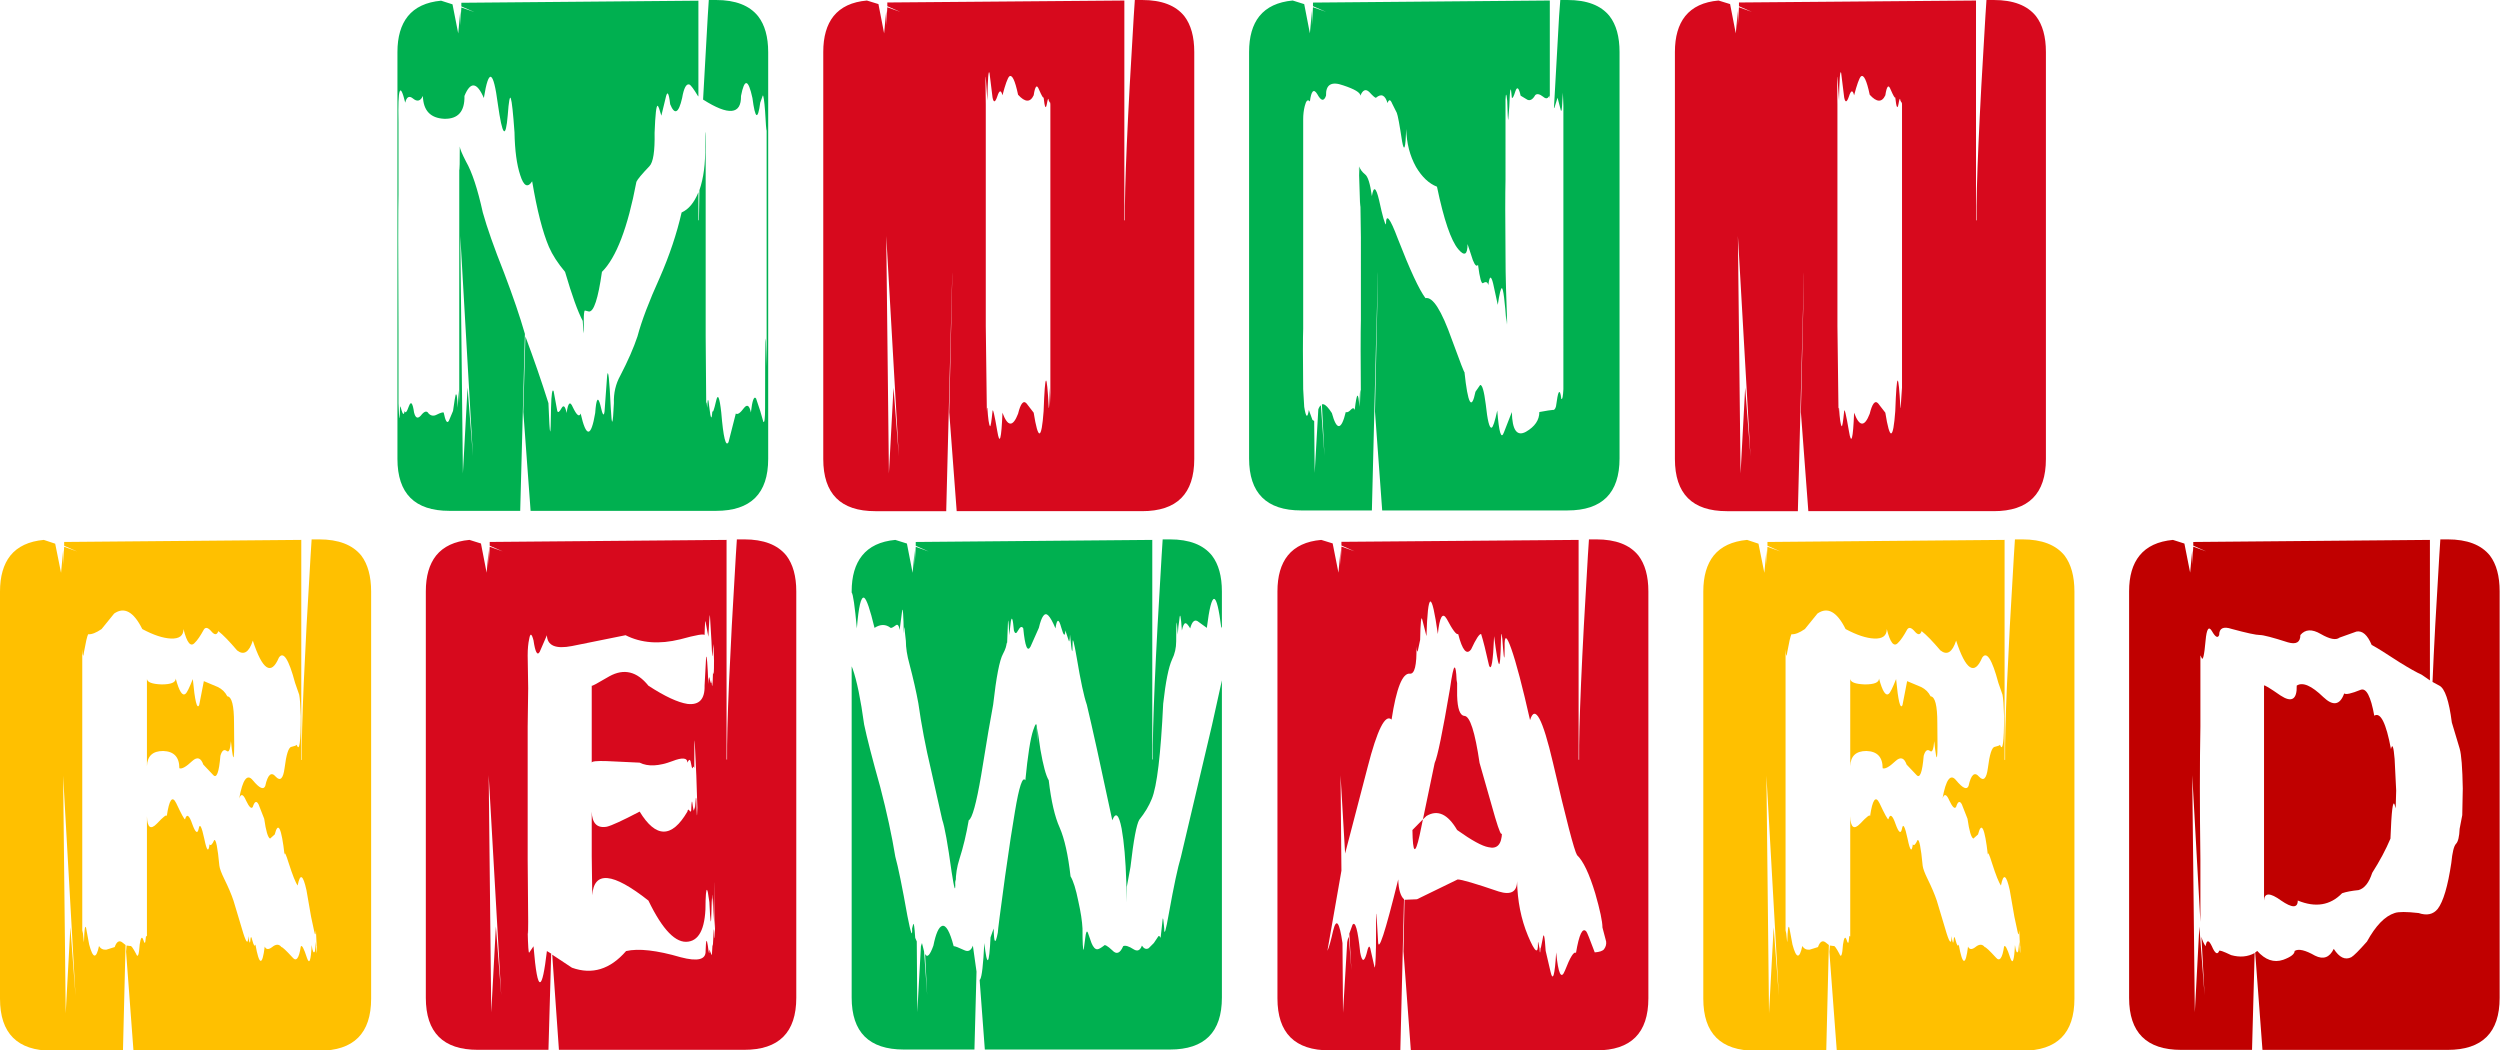 <?xml version="1.0" encoding="UTF-8" standalone="no"?>
<svg
   width="176.129"
   height="74"
   viewBox="0 0 176.129 74"
   version="1.1"
   id="svg2238"
   sodipodi:docname="LogoProDesign1.eldp"
   xmlns:inkscape="http://www.inkscape.org/namespaces/inkscape"
   xmlns:sodipodi="http://sodipodi.sourceforge.net/DTD/sodipodi-0.dtd"
   xmlns="http://www.w3.org/2000/svg"
   xmlns:svg="http://www.w3.org/2000/svg"
   xmlns:rdf="http://www.w3.org/1999/02/22-rdf-syntax-ns#"
   xmlns:cc="http://creativecommons.org/ns#"
   xmlns:dc="http://purl.org/dc/elements/1.1/">
  <defs
     id="defs2232" />
  <sodipodi:namedview
     id="base"
     pagecolor="#ffffff"
     bordercolor="#666666"
     borderopacity="1.0"
     inkscape:pageopacity="0"
     inkscape:pageshadow="2"
     inkscape:zoom="1.0"
     inkscape:cx="584"
     inkscape:cy="384"
     inkscape:document-units="px"
     inkscape:current-layer="layer1"
     inkscape:showpageshadow="2"
     inkscape:pagecheckerboard="true"
     inkscape:deskcolor="#d1d1d1"
     showgrid="false"
     fit-margin-top="0"
     fit-margin-left="0"
     fit-margin-right="0"
     fit-margin-bottom="0" />
  <g
     inkscape:label="Layer 1"
     inkscape:groupmode="layer"
     id="layer1"
     transform="translate(-248.936,-174)">
    <g
       id="g12453">
      <path
         d="M 107.05,15.05 V 132.5 q 0,15 -15.05,15 H 38.45 L 36.35,118.95 36.95,97.15 Q 40.55,106.75 43.6,116.4 q 0.6,15.65 0.75,1.35 0.15,-6 0.75,-4.8 l 1.05,5.7 q 0.3,0.9 1.2,-0.75 0.9,-1.65 1.5,1.35 0.6,-4.5 1.8,-1.65 1.65,3.45 2.25,1.8 2.4,10.55 4.2,-0.15 0.45,-6.3 1.5,-2.25 0.9,4.2 1.2,1.8 l 0.75,-10.35 Q 61,105.1 61.6,117.9 q 0.45,8.4 0.9,-1.5 -0.15,-4.35 1.85,-7.95 3.3,-6.35 4.95,-11.3 1.8,-6.75 6.45,-17 4.2,-9.6 6.3,-18.8 Q 85.1,60 86.9,55.5 v 8.1 h 0.15 l 0.15,-8.7 Q 89,49.65 88.85,42.25 88.85,38.5 89,38.05 V 97.15 L 89.15,116.25 q 0.15,-0.3 0.3,1.5 0.15,-4.5 0.6,-0.15 0.6,5.25 0.9,1.05 0.15,1.05 1.05,-2.85 0.75,-3.45 1.5,3.3 0.9,10.85 2.1,8.55 l 2.1,-8.25 q 0.75,0.6 2.4,-1.65 1.35,-1.65 1.95,1.35 0.6,-5.25 1.5,-4.05 l 1.2,3.6 0.9,3.15 q 0.5,0.6 0.5,-4.05 0,-32.65 0.45,-11.9 v -68.1 q -0.15,-0.15 -0.45,-5.7 -0.35,-4.5 -0.65,-4.5 L 104.75,29.65 Q 103.7,37.45 102.5,28.3 100.7,20 99.2,27.7 99.35,35.8 88.25,28.75 L 89.6,4.7 89.9,0 H 92 q 8.4,0 12.15,4.7 2.9,3.75 2.9,10.35 m -20.3,12.65 q -1.8,-3 -2.45,-3.3 -1.35,-0.45 -2.1,3.9 -1.5,6.6 -3.45,1.8 -0.6,-5.25 -1.35,-1.65 l -1.2,4.95 q -0.75,-2.7 -1.05,-2.85 Q 74.55,30.25 74.25,38.35 q 0.15,8 -1.5,9.65 -3.3,3.45 -3.75,4.5 -3.75,19.85 -9.95,26 -1.65,11.6 -3.75,11.45 l -1.2,-0.3 q -0.3,0.3 -0.3,3 0.15,7.2 -0.3,0 Q 51.4,88.75 48.4,78.5 45.25,74.75 43.75,71.3 41,64.85 38.9,52.35 q -1.95,3 -3.45,-1.8 -1.5,-4.5 -1.65,-12.35 Q 33.2,29.8 32.75,28.45 32.3,27.1 31.85,33.25 30.95,43.95 29,30.1 27.05,15.2 24.95,28.3 21.95,21.35 19.35,27.7 q 0.15,6.75 -5.85,6.6 Q 7.5,34 7.35,27.7 6.3,29.95 4.5,28.45 2.85,27.1 2.25,29.65 0,20.45 0.3,35.2 V 56.25 q -0.15,5.55 0,39.1 V 116.4 q 0.3,7.95 0.45,1.35 0,-1.05 0.45,0.75 0.6,1.95 0.9,0.15 0.3,1.2 1.2,-1.35 0.9,-2.4 1.5,1.8 0.6,2.4 1.95,0.9 1.5,-1.95 2.25,-0.6 1.05,1.05 2.4,0.3 1.5,-0.75 1.95,-0.6 0.75,3.75 1.5,2.4 l 1.2,-2.85 Q 16.65,114.45 16.8,114 17.25,113.1 17.4,117.75 L 17.7,112.8 17.85,116.4 V 97.15 61.5 47.4 Q 18,52.5 18,42.3 18.05,43.25 19.8,46.65 22.4,51.15 24.65,61.35 q 1.8,6.5 6.15,17.45 3.9,10.25 6,17.6 L 35.45,147.5 H 15 q -15,0 -15,-15 V 15.05 Q 0,8.45 3,4.7 6.15,0.8 12.6,0.2 L 15.9,1.25 17.55,9.65 18.15,3.2 V 7.4 L 18.3,4.7 18.45,2.15 22.25,3.5 18.45,1.85 V 0.8 L 86.9,0.2 V 27.85 L 86.75,27.7 M 20.25,111.9 21.8,131.75 18.15,68.15 18.9,136.7 20.25,111.9"
         transform="matrix(0.244,0,0,0.244,276.936,174)"
         style="fill:#00b050;fill-opacity:1"
         id="path2253" />
      <path
         d="m 87.8,0 h 2.05 q 8.25,0 11.9,4.55 2.8,3.65 2.8,10.1 v 114.7 q 0,14.7 -14.7,14.7 h -52.25 L 35.5,116.15 q 2.1,-90.75 -0.85,27.9 H 14.65 Q 0,144.05 0,129.35 V 14.65 Q 0,8.2 2.9,4.55 6,0.7 12.3,0.15 L 15.55,1.15 17.15,9.4 17.75,3.05 V 7.2 L 17.9,4.55 18.05,2.05 21.7,3.35 18.05,1.75 V 0.7 L 84.85,0.15 V 62.1 H 85 Q 84.85,47.7 87.5,4.55 L 87.8,0 M 54.9,26.7 q -1.3,-6.15 -2.5,-5.15 -0.7,0.75 -1.9,5.3 -0.6,-2.35 -1.45,0.3 -0.9,2.65 -1.35,0.3 L 46.85,20.55 Q 46.4,19.1 46.25,28.35 l -0.45,-6.5 q -0.15,-1.6 0,7.65 v 21.9 40.5 L 46.1,115.95 q 0,-1.15 0.15,-1 0.3,4.7 0.75,5.15 0.25,0.3 0.7,-4.25 0.15,-1.35 1.35,5.7 1,6.05 1.45,-5.25 2.2,6 4.4,0.3 1.05,-4.3 2.35,-2.95 l 2.05,2.65 q 1.9,11.9 2.8,-0.45 0.6,-16.75 1.45,-0.9 0.15,0.45 0.3,-5.7 L 64,113.65 V 51.4 29.5 q 0,-0.75 -0.15,-0.6 L 63.55,28.35 Q 63.4,27 63,29.35 62.55,31.7 62.1,27.45 61.95,27.9 60.8,25.25 q -0.9,-2.35 -1.5,1.6 -1.45,3.1 -4.4,-0.15 M 21.3,128.6 17.75,66.5 l 0.75,66.95 1.3,-24.2 1.5,19.35"
         transform="matrix(0.25,0,0,0.25,306.936,174)"
         style="fill:#d7091d;fill-opacity:1"
         id="path2285" />
      <path
         d="m 107.85,15.15 v 118.3 q 0,15.15 -15.15,15.15 H 38.75 L 36.65,119.8 Q 38.75,26.2 35.75,148.6 H 15.15 Q 0,148.6 0,133.45 V 15.15 Q 0,8.45 3,4.7 6.2,0.75 12.7,0.15 L 16.05,1.2 17.7,9.7 18.3,3.15 v 4.25 L 18.45,4.7 18.6,2.1 22.4,3.45 18.6,1.8 V 0.75 L 87.55,0.15 V 28.7 L 87.4,27.85 q -0.6,1.35 -1.8,0.3 -1.55,-1.2 -2.3,-0.45 -1.05,1.85 -2.25,1.35 l -2,-1.2 q -0.75,-3.45 -1.5,-1.35 -0.75,2.4 -1.05,1.95 -0.45,-5.9 -0.75,2.6 l -0.3,3.8 Q 75.3,35.15 75.15,29.4 q -0.35,-3.5 -0.5,-0.35 V 52.25 q -0.15,6.5 0,21.5 0,5.45 0.15,10.3 L 75.15,94.5 74.95,91.8 V 94.5 Q 74.2,84.05 73.6,83.9 73.15,83.75 72.4,88.75 L 71.05,82.55 Q 70.15,78.9 69.65,83 q -0.3,-1.35 -1.5,-0.6 -0.75,0.6 -1.5,-5.3 Q 66.05,78 65.15,75.75 l -1.55,-4.7 q 0,4.7 -2.7,1.5 Q 57.7,68.75 54.7,54.35 51.2,53 48.6,48.6 45.9,43.75 45.75,37.55 q -0.3,8.5 -1.2,3.65 Q 43.45,33.9 43,32.85 L 41.65,30.15 Q 40.9,28.3 40.3,30 39.25,26.5 36.95,28.45 36.65,28.6 35,26.8 q -1.55,-1.5 -2.6,1.05 0,-1.35 -5,-3 -5.15,-1.85 -5,3 -0.9,2.6 -2.55,-0.45 -1.55,-2.55 -2.15,2.15 -0.9,-1.1 -1.5,1.35 Q 15.75,32.7 15.75,34.7 v 21.35 39.65 q -0.15,3.95 0,17.6 l 0.3,5.15 q 0.75,4.7 1.35,0.9 l 1.05,2.9 0.5,0.3 L 19.1,137.7 20.15,119.2 q 0.3,-0.9 0.75,-1.2 l 1.05,14.7 -0.75,-14.85 Q 21.35,117.55 21.65,117.7 q 0.9,0.15 2.45,2.55 2.1,7.75 4.05,-0.3 0.6,0.3 1.55,-0.75 0.75,-0.75 1.05,0.15 0.9,-7.85 1.35,-0.9 0.15,-5.15 0.3,-4.85 l 0.15,3.65 q -0.15,-18.95 0,-24.1 V 69.05 L 32.4,58.6 q 0,5.9 -0.45,-10.15 l 0.15,2.6 V 48.45 Q 32.4,49.65 33.75,50.75 q 1.25,0.9 2,6.35 0.75,-4.55 2.1,1.2 1.55,7.15 2,7 0,-5 3.45,4.2 5.3,13.65 8.05,17.3 3.15,-0.75 7.7,12.1 3.65,10 3.65,9.4 1.5,14.1 3.2,5.75 L 67.25,112.1 q 0.9,-0.3 1.65,5.6 0.75,7.1 1.7,6.8 0.6,-0.15 1.65,-5 0.75,9.7 1.95,6.35 L 76.5,119.95 q 0.15,7.9 4.1,5.75 Q 84.5,123.45 84.5,119.95 l 2.6,-0.45 1.2,-0.15 q 0.75,0.15 1.05,-1.05 0.45,-3.35 0.75,-3.95 0.5,-0.9 0.8,1.8 0.45,0.3 0.6,-2.85 V 91.95 52.1 30.75 L 91.35,26.95 91.2,29.4 Q 91.05,33 90.75,32.1 L 89.8,28.45 88.9,31.35 88.75,31.5 90.25,4.7 90.6,0 h 2.1 Q 101.2,0 104.95,4.7 q 2.9,3.75 2.9,10.45"
         transform="matrix(0.242,0,0,0.242,336.936,174)"
         style="fill:#00b050;fill-opacity:1"
         id="path2351" />
      <path
         d="m 87.8,0 h 2.05 q 8.25,0 11.9,4.55 2.8,3.65 2.8,10.1 v 114.7 q 0,14.7 -14.7,14.7 h -52.25 L 35.5,116.15 q 2.1,-90.75 -0.85,27.9 H 14.65 Q 0,144.05 0,129.35 V 14.65 Q 0,8.2 2.9,4.55 6,0.7 12.3,0.15 L 15.55,1.15 17.15,9.4 17.75,3.05 V 7.2 L 17.9,4.55 18.05,2.05 21.7,3.35 18.05,1.75 V 0.7 L 84.85,0.15 V 62.1 H 85 Q 84.85,47.7 87.5,4.55 L 87.8,0 M 54.9,26.7 q -1.3,-6.15 -2.5,-5.15 -0.7,0.75 -1.9,5.3 -0.6,-2.35 -1.45,0.3 -0.9,2.65 -1.35,0.3 L 46.85,20.55 Q 46.4,19.1 46.25,28.35 l -0.45,-6.5 q -0.15,-1.6 0,7.65 v 21.9 40.5 L 46.1,115.95 q 0,-1.15 0.15,-1 0.3,4.7 0.75,5.15 0.25,0.3 0.7,-4.25 0.15,-1.35 1.35,5.7 1,6.05 1.45,-5.25 2.2,6 4.4,0.3 1.05,-4.3 2.35,-2.95 l 2.05,2.65 q 1.9,11.9 2.8,-0.45 0.6,-16.75 1.45,-0.9 0.15,0.45 0.3,-5.7 L 64,113.65 V 51.4 29.5 q 0,-0.75 -0.15,-0.6 L 63.55,28.35 Q 63.4,27 63,29.35 62.55,31.7 62.1,27.45 61.95,27.9 60.8,25.25 q -0.9,-2.35 -1.5,1.6 -1.45,3.1 -4.4,-0.15 M 21.3,128.6 17.75,66.5 l 0.75,66.95 1.3,-24.2 1.5,19.35"
         transform="matrix(0.25,0,0,0.25,366.936,174)"
         style="fill:#d7091d;fill-opacity:1"
         id="path2631" />
      <path
         d="m 85.55,41.6 q -2.75,-10.3 -4.7,-7.3 Q 77.5,42.2 73.3,29.35 71.65,34.45 68.75,32.2 65.3,28.15 63.3,26.6 q -0.6,1.7 -1.95,0.15 -1.5,-1.8 -2.25,-0.6 -1.5,2.75 -2.6,3.8 Q 54.7,32.05 53.2,26 q 0,2.9 -3.65,2.75 Q 46.1,28.6 41.25,26 37.5,18.45 33.1,21.5 L 29.45,26 Q 27.05,27.65 25.55,27.5 25.1,28.45 24.35,32.65 24.05,35.1 23.85,31.9 v 81.45 l 0.2,0.9 q 0.3,3.2 0.3,2.3 0.15,-5.3 0.6,-3.95 L 25.85,117.45 q 1.65,6.2 2.85,0.45 0.75,1.2 2.15,1.05 l 2.4,-0.75 q 0.9,-2.55 2.4,-1.2 l 0.75,0.6 -0.75,30.65 H 15.1 Q 0,148.25 0,133.15 V 15.15 Q 0,8.5 3,4.7 6.2,0.75 12.7,0.15 L 16,1.25 17.7,9.7 18.3,3.2 V 7.4 L 18.45,4.7 18.6,2.15 22.35,3.5 18.6,1.85 V 0.75 L 87.35,0.15 V 63.95 H 87.5 Q 87.35,49.15 90.05,4.7 L 90.35,0 H 92.5 q 8.45,0 12.25,4.7 Q 107.6,8.5 107.6,15.15 V 133.15 Q 107.6,148.25 92.5,148.25 H 38.7 l -2.15,-28.7 0.15,-1.8 1.1,0.15 q 0.3,-0.3 1.65,2.25 0.75,1.95 1.05,-2.7 0.45,-3.05 1.05,-1.35 0.45,1.5 0.6,0.45 0.15,-1.85 0.3,-1.55 l 0.15,0.15 V 80.25 Q 42.75,85.25 45.5,82.4 48.35,79.35 48.35,80.25 q 1.05,-7.25 2.75,-3.75 2.25,4.8 2.55,4.65 0.75,-2.55 2.1,1.4 1.35,3.75 1.85,1.35 0.45,-2.6 1.65,3 1.05,5.15 1.5,1.5 0.45,0.8 1.35,-1.2 0.75,-0.6 1.5,7.4 Q 63.75,95.85 65,98.4 66.8,102.05 67.7,104.75 l 2.85,9.5 q 1.4,4.4 1.4,0.75 0.45,2.75 0.6,1.55 0.15,-2.3 0.6,-0.3 0.6,2.25 0.9,1.2 1.65,9.2 2.7,0.6 0.6,1.35 2.15,0.15 1.65,-1.35 2.7,0 0.45,0 3.2,3 1.65,2 2.4,-3.15 0.45,-0.9 1.8,3.3 1.05,3.05 1.35,-3.75 0.45,3 0.95,1.8 l 0.3,-2.7 q 0.4,6.65 0.3,-0.05 -0.05,3.95 -0.3,-3.3 -0.15,2.15 -0.5,0.3 l -0.9,-4.2 -1.35,-7.75 q -1.5,-6.8 -2.55,-1.35 Q 85.4,99.15 83.7,93.85 82.5,89.95 82.5,91.45 81.15,79.65 79.65,85.55 L 78.3,86.75 Q 77.35,86.3 76.6,81 l -1.65,-4.2 q -0.9,-1.65 -1.65,0.75 -0.6,1.05 -1.95,-1.8 -1.25,-2.9 -2,-0.6 1.5,-8.35 3.95,-5.3 Q 76.15,73.3 76.9,71.5 78,66.5 79.95,68.8 81.9,70.9 82.5,66.35 83.25,60.3 84.5,60.15 85.85,59.85 86,59.55 87.2,62.75 87.2,51.25 87.05,46.55 86.75,45.05 l -1.2,-3.45 m -38.7,0.45 q 4.1,0 4.1,-1.7 1.5,5.6 2.85,4.4 0.6,-0.45 2.1,-4.25 0.9,9.55 1.85,7.55 l 1.35,-6.95 4.05,1.7 Q 65,43.7 65.9,45.5 67.85,45.65 67.85,53.2 68.15,70 66.95,58.5 66.65,62.15 65.75,61.35 64.55,60.45 63.9,62.75 63.3,70 61.8,68.3 l -2.85,-3 Q 57.9,62.3 55.75,64.25 53.05,66.8 52,66.35 q 0,-4.85 -4.7,-5 -4.55,0 -4.7,4.4 V 53.35 40.4 q 0.05,1.5 4.25,1.65 M 21.9,132.4 18.3,68.5 l 0.75,68.9 L 20.4,112.45 l 1.5,19.95"
         transform="matrix(0.243,0,0,0.243,248.936,212)"
         style="fill:#ffc000;fill-opacity:1"
         id="path2633" />
      <path
         d="m 107.85,15.15 v 118.3 q 0,15.15 -15.15,15.15 H 38.75 L 36.8,120.9 l 5.75,3.8 q 8.8,3.15 15.75,-4.85 5.45,-1.25 15.9,1.8 7.4,1.95 7.25,-1.8 0.15,-5 0.65,-1.55 0.45,3.65 0.45,1.1 l 0.6,1.5 q 0.15,0.75 0.3,-2.75 0.15,0.75 0.3,-3.3 0.15,-3.05 0.3,1.05 0.15,1.05 0.15,-3.35 -0.3,-23.45 -0.15,-3.5 v 4.25 L 83.75,108.45 q -0.3,-9.05 -0.3,-1.65 -0.15,-5.3 -0.3,1.5 -0.15,7 -0.6,-2.7 l -0.45,-2.9 q -0.5,-2.1 -0.65,2.45 0.15,11.2 -5,11.95 Q 71,118 64.8,105.15 49.2,92.85 48.45,103.6 L 48.3,92.25 v -13 q 0.15,5.15 4.4,4.4 2.1,-0.5 9.55,-4.4 7.1,11.65 13.9,0 0.15,-0.95 0.6,-0.3 0.35,0.6 0.5,0 0.15,-4.4 0.45,-1.4 0.45,2.75 0.45,0.15 0.15,1.85 0.3,-0.6 0.15,-2.7 0.3,-1.5 0.15,7.9 0.3,2.55 L 78.75,68.8 78.3,59.1 Q 78.15,56.5 78.15,66.65 78,65.75 77.7,66.5 77.55,67.1 77.25,65.45 76.95,63.2 76.15,65 q 0,-2.15 -4.35,-0.45 Q 65.85,66.8 62.25,65 L 52.7,64.55 Q 48.3,64.4 48.3,65 V 42.6 q 0,0.3 5.15,-2.75 6.35,-3.5 11.35,2.75 7.15,4.65 11.35,5.3 5.15,0.6 5,-5.3 L 81.6,34.25 q 0.3,-1.05 0.65,7.85 0.15,-3.15 0.45,-1.2 0.45,1.85 0.45,0 0.3,4.4 0.45,-2.25 0.3,2.1 0.3,-3.35 L 83.75,30.45 83.6,31.8 q -0.15,5.3 -0.45,-2.25 L 82.7,22 Q 82.55,22.3 82.25,28.35 l -0.65,-3.5 q -0.3,-3.05 -0.45,3.05 0,-0.75 -7.1,1.2 -9.1,2.25 -15.9,-1.2 L 42.55,31.05 Q 35.4,32.45 35.25,27.9 l -2.1,4.85 Q 32.1,34.55 31.35,29.4 30.55,26.35 30.1,28.95 29.65,30.9 29.65,33.8 L 29.8,43.35 29.65,54.55 V 93.15 Q 29.95,119.2 29.65,113.9 q 0.15,6.85 0.45,6.4 l 1.25,-1.85 q 0.9,10.9 1.95,10.45 Q 34.2,128.75 35.25,119.85 l 1.25,0.75 -0.8,28 H 15.1 Q 0,148.6 0,133.45 V 15.15 Q 0,8.5 3,4.7 6.2,0.75 12.7,0.15 L 16.05,1.2 17.7,9.7 18.3,3.2 v 4.25 l 0.15,-2.75 L 18.6,2.15 22.4,3.5 18.6,1.85 V 0.75 L 87.55,0.15 V 64.1 h 0.15 Q 87.55,49.25 90.25,4.7 L 90.55,0 h 2.15 Q 101.15,0 104.95,4.7 107.85,8.5 107.85,15.15 m -87.45,97.55 1.55,20 -3.65,-64.05 0.75,69.05 1.35,-25"
         transform="matrix(0.242,0,0,0.242,278.936,212)"
         style="fill:#d7091d;fill-opacity:1"
         id="path2759" />
      <path
         d="m 106.9,15.05 v 10.2 q -0.15,0.15 -0.15,0.45 Q 104.65,8.75 102.55,25.55 L 99.85,23.6 Q 98.5,22.85 97.75,25.7 q -0.9,-1.5 -1.35,-1.5 -0.6,0 -1.05,2.1 -0.45,-6.6 -0.75,-3 Q 94.3,25.1 94.15,27.5 q -0.45,-7.8 -0.45,1.95 0,2.85 -1.2,5.25 -1.5,3.3 -2.55,12.75 -1.05,22.1 -3.3,27.5 -1.2,3 -3.6,6 Q 81.85,82.9 80.5,94.6 L 79.45,100.3 v 4.5 L 79.3,98.95 Q 79,89.35 77.95,83.5 76.75,77.35 75.25,81.1 70.15,57.1 67.9,47.75 66.65,44.15 65,34.25 q -1.2,-6.9 -1.2,-4.5 0,6 -0.75,-2.25 -0.15,2.85 -0.45,1.5 L 61.7,26.3 Q 61.55,29.15 60.5,25.4 59.45,21.5 58.85,25.7 57.65,22.85 56.75,21.95 q -1.5,-1.5 -2.7,3.6 l -2.4,5.4 q -1.35,2.55 -2.1,-5.25 -0.6,-1.05 -1.5,0.6 -0.75,1.5 -1.2,0 Q 46.4,21.2 45.95,23.75 L 45.5,27.65 q -0.3,-7.35 -0.45,-1.8 -0.15,5.7 -0.3,3.9 0,1.35 -1.05,3.3 Q 42.2,35.75 40.85,47.75 39.8,53.15 37.4,68.05 35.3,80.35 33.8,81.1 32.75,87.25 31.1,92.35 30.05,95.65 30.05,98.95 29.9,97.6 29.9,98.8 v 0.15 q 0.15,4.8 -1.05,-3 -1.65,-12 -2.7,-15 L 22.85,66.25 q -2.25,-9.45 -3.6,-18.95 -0.9,-4.95 -2.55,-11.25 -1.05,-3.75 -1.05,-6.75 L 15.35,26.6 Q 15.2,23.9 15.05,27.2 14.9,19.25 14.6,20.45 L 13.85,26.15 q -0.3,-1.95 -1.1,-1.35 -1.2,0.9 -1.5,0.75 -2.1,-1.65 -4.65,0 -1.95,-8.1 -3,-8.7 Q 2.25,16.25 1.5,25.7 0.6,15.95 0,15.35 v -0.3 Q 0,8.45 3,4.7 6.15,0.75 12.6,0.15 L 15.95,1.2 17.6,9.65 18.2,3.2 V 7.4 L 18.35,4.7 18.5,2.15 22.25,3.5 18.5,1.85 V 0.75 L 86.8,0.15 V 63.55 h 0.15 Q 86.8,48.8 89.5,4.7 L 89.8,0 h 2.1 Q 100.3,0 104.05,4.7 q 2.85,3.75 2.85,10.35 m -2.85,38.55 2.85,-12.9 V 132.3 q 0,15 -15,15 H 38.45 l -1.5,-20.1 0.15,-0.15 q 0.75,-1.2 1.2,-10.5 Q 39.5,127.2 40.1,114.9 L 41,112.35 q 0.15,6.6 1.2,1.2 0,-0.9 2.1,-16.25 1.8,-12.75 2.85,-18.75 1.8,-10.8 3,-9 1.05,-10.8 2.25,-14.4 1.05,-3.2 1.05,-0.65 0.15,8.75 0.15,0 L 54.5,60.7 q 1.2,6.9 2.4,8.85 1.05,9 3.15,13.65 Q 62.15,88 63.2,97.3 64.4,99.25 65.45,104.5 q 1.05,4.7 1.2,7.85 0,6.3 0.35,6.15 l 0.45,-3.45 q 0.3,-2.55 0.75,-1.5 l 1.05,3 q 0.75,1.8 1.65,1.8 0.6,0 1.95,-1.05 0.3,-0.6 2.4,1.35 1.8,1.95 3.15,-1.2 0.9,-0.45 3,0.9 1.65,1.05 2.4,-1.05 0.9,1.35 1.95,0.75 l 1.5,-1.5 1.2,-1.8 q 0.3,-0.6 0.75,0.3 l 0.6,-5.4 q 0.15,-1.05 0.45,2.7 0,3.3 1.35,-4.4 2.1,-11.7 3.45,-16.2 L 104.05,53.6 M 0.3,37.4 Q 2.1,42.5 3.6,53.45 4.8,59.2 8.25,71.5 q 2.85,10.95 4.35,20.1 1.25,4.5 3.5,17.15 1.5,7.65 1.35,3.6 L 17.75,111.15 q 0.3,-0.9 0.6,3.9 l 0.45,1.05 0.15,20.4 L 20,117.45 l 0.3,-0.9 0.6,2.4 0.9,12.6 -0.6,-11.85 Q 22.1,121.5 23.6,117.3 q 1.05,-5.25 2.55,-5.7 1.65,-0.45 3.3,5.85 0.6,0 3.15,1.2 Q 34.25,119.4 35,117.3 l 1.05,7.5 -0.6,22.5 H 15.05 Q 0,147.3 0,132.3 V 36.65 l 0.3,0.75"
         transform="matrix(0.244,0,0,0.244,308.937,212)"
         style="fill:#00b050;fill-opacity:1"
         id="path3103" />
      <path
         d="M 90.95,0 Q 99.25,0 102.95,4.6 105.8,8.3 105.8,14.85 V 130.9 Q 105.8,145.75 90.95,145.75 H 38.05 L 35.95,117.5 36.25,102.8 39.8,102.65 51.4,97 q 1.65,0 11.75,3.45 5.2,1.6 5.2,-3 Q 68.5,105.95 71.45,113.05 q 3,7.15 2.85,2.1 0,-1.05 0.45,1.5 0.15,2.5 0.3,-0.15 0,0.7 0.6,-2.55 0.45,-3.1 0.85,3.4 l 1.35,5.8 q 1.05,4.75 1.65,-5.35 0.9,9.25 2.5,5.2 2.25,-5.8 3.15,-5.05 1.35,-8 2.95,-6.1 0.3,0.3 2.4,5.95 2.05,-0.15 2.65,-0.9 0.75,-1 0.6,-2.2 l -1.05,-4 q 0,-2.55 -2.05,-9.7 Q 88.1,92.55 85.45,90.05 84.25,88.1 78.6,63.75 74.15,44.7 72.05,51.55 68.8,37.15 66.7,31.2 64.65,25.4 64.8,30.75 q 0,5.8 -0.45,0.3 Q 63.9,24.35 63.75,28.65 63.6,36.4 63.15,35.5 62.7,34.75 61.8,27.6 61.35,38.6 60.35,35.95 59,29.85 58.1,27 57.35,26.85 55.25,31.35 53.35,34 51.55,27 q -0.75,0.45 -3.25,-4.3 Q 46.5,19.6 45.75,27 43.1,8.15 42.5,27.6 l -1.2,-4.75 q -0.45,-1.75 -0.6,5.8 L 40.1,31.5 Q 39.8,32.8 39.65,30.6 39.8,38.6 37.75,38.3 34.6,38 32.55,51.4 29.85,48.85 25.7,65.05 L 19.3,89.6 18,67.3 18.25,94.5 l -4,22.85 q 0.6,-1.15 1.65,-5.8 1.35,-5.45 2.65,3.6 l 0.15,19.9 L 19.9,114.85 q 0.15,-0.9 0.45,-1.5 l 0.75,9.5 -0.6,-10.4 0.9,-2.5 q 1.2,-1.8 2.2,7.85 0.75,4.05 1.8,0.45 0.75,-3.55 1.2,-1.05 l 1.05,4.65 q 0.3,1.45 0.45,-5.65 0,-10.85 0.15,-9.25 l 0.45,7.6 q 0.1,5.35 5.75,-17.55 0.15,4.3 1.65,5.65 l -1.05,43.1 H 14.85 Q 0,145.75 0,130.9 V 14.85 Q 0,8.3 2.95,4.6 6.1,0.7 12.5,0.15 L 15.75,1.15 17.4,9.5 18,3.1 V 7.25 L 18.15,4.6 18.25,2.05 22,3.4 18.25,1.75 V 0.7 L 85.9,0.15 V 62.85 h 0.15 Q 85.9,48.25 88.55,4.6 L 88.85,0 h 2.1 M 51.25,44.4 v 0.15 q 0.15,5.65 2.1,5.8 Q 55.7,50.5 57.65,63.75 l 4.45,15.6 q 1.8,6.05 1.95,4.3 -0.15,5.05 -3.85,4.15 Q 57.5,87.35 51.25,82.9 q -4,-6.85 -8.75,-4 l -1.05,1 -0.9,4.5 L 44.85,63.75 q 1.2,-2.55 4.35,-21.1 0.85,-5.95 1.3,-6.1 0.45,-0.15 0.6,3.55 L 51.25,41 v 3.4 m -10.7,40 Q 38.65,93 38.5,82.9 l 2.95,-3"
         transform="matrix(0.247,0,0,0.247,338.934,212)"
         style="fill:#d7091d;fill-opacity:1"
         id="path3289" />
      <path
         d="m 85.55,41.6 q -2.75,-10.3 -4.7,-7.3 Q 77.5,42.2 73.3,29.35 71.65,34.45 68.75,32.2 65.3,28.15 63.3,26.6 q -0.6,1.7 -1.95,0.15 -1.5,-1.8 -2.25,-0.6 -1.5,2.75 -2.6,3.8 Q 54.7,32.05 53.2,26 q 0,2.9 -3.65,2.75 Q 46.1,28.6 41.25,26 37.5,18.45 33.1,21.5 L 29.45,26 Q 27.05,27.65 25.55,27.5 25.1,28.45 24.35,32.65 24.05,35.1 23.85,31.9 v 81.45 l 0.2,0.9 q 0.3,3.2 0.3,2.3 0.15,-5.3 0.6,-3.95 L 25.85,117.45 q 1.65,6.2 2.85,0.45 0.75,1.2 2.15,1.05 l 2.4,-0.75 q 0.9,-2.55 2.4,-1.2 l 0.75,0.6 -0.75,30.65 H 15.1 Q 0,148.25 0,133.15 V 15.15 Q 0,8.5 3,4.7 6.2,0.75 12.7,0.15 L 16,1.25 17.7,9.7 18.3,3.2 V 7.4 L 18.45,4.7 18.6,2.15 22.35,3.5 18.6,1.85 V 0.75 L 87.35,0.15 V 63.95 H 87.5 Q 87.35,49.15 90.05,4.7 L 90.35,0 H 92.5 q 8.45,0 12.25,4.7 Q 107.6,8.5 107.6,15.15 V 133.15 Q 107.6,148.25 92.5,148.25 H 38.7 l -2.15,-28.7 0.15,-1.8 1.1,0.15 q 0.3,-0.3 1.65,2.25 0.75,1.95 1.05,-2.7 0.45,-3.05 1.05,-1.35 0.45,1.5 0.6,0.45 0.15,-1.85 0.3,-1.55 l 0.15,0.15 V 80.25 Q 42.75,85.25 45.5,82.4 48.35,79.35 48.35,80.25 q 1.05,-7.25 2.75,-3.75 2.25,4.8 2.55,4.65 0.75,-2.55 2.1,1.4 1.35,3.75 1.85,1.35 0.45,-2.6 1.65,3 1.05,5.15 1.5,1.5 0.45,0.8 1.35,-1.2 0.75,-0.6 1.5,7.4 Q 63.75,95.85 65,98.4 66.8,102.05 67.7,104.75 l 2.85,9.5 q 1.4,4.4 1.4,0.75 0.45,2.75 0.6,1.55 0.15,-2.3 0.6,-0.3 0.6,2.25 0.9,1.2 1.65,9.2 2.7,0.6 0.6,1.35 2.15,0.15 1.65,-1.35 2.7,0 0.45,0 3.2,3 1.65,2 2.4,-3.15 0.45,-0.9 1.8,3.3 1.05,3.05 1.35,-3.75 0.45,3 0.95,1.8 l 0.3,-2.7 q 0.4,6.65 0.3,-0.05 -0.05,3.95 -0.3,-3.3 -0.15,2.15 -0.5,0.3 l -0.9,-4.2 -1.35,-7.75 q -1.5,-6.8 -2.55,-1.35 Q 85.4,99.15 83.7,93.85 82.5,89.95 82.5,91.45 81.15,79.65 79.65,85.55 L 78.3,86.75 Q 77.35,86.3 76.6,81 l -1.65,-4.2 q -0.9,-1.65 -1.65,0.75 -0.6,1.05 -1.95,-1.8 -1.25,-2.9 -2,-0.6 1.5,-8.35 3.95,-5.3 Q 76.15,73.3 76.9,71.5 78,66.5 79.95,68.8 81.9,70.9 82.5,66.35 83.25,60.3 84.5,60.15 85.85,59.85 86,59.55 87.2,62.75 87.2,51.25 87.05,46.55 86.75,45.05 l -1.2,-3.45 m -38.7,0.45 q 4.1,0 4.1,-1.7 1.5,5.6 2.85,4.4 0.6,-0.45 2.1,-4.25 0.9,9.55 1.85,7.55 l 1.35,-6.95 4.05,1.7 Q 65,43.7 65.9,45.5 67.85,45.65 67.85,53.2 68.15,70 66.95,58.5 66.65,62.15 65.75,61.35 64.55,60.45 63.9,62.75 63.3,70 61.8,68.3 l -2.85,-3 Q 57.9,62.3 55.75,64.25 53.05,66.8 52,66.35 q 0,-4.85 -4.7,-5 -4.55,0 -4.7,4.4 V 53.35 40.4 q 0.05,1.5 4.25,1.65 M 21.9,132.4 18.3,68.5 l 0.75,68.9 L 20.4,112.45 l 1.5,19.95"
         transform="matrix(0.243,0,0,0.243,368.936,212)"
         style="fill:#ffc000;fill-opacity:1"
         id="path3385" />
      <path
         d="M 86.5,40.55 84.1,38.9 Q 82.05,38 77.7,35.3 72,31.55 69.75,30.35 67.95,26.05 65.4,26.5 L 60.5,28.25 Q 59,29.45 55.1,27.2 51.35,25 49.25,27.5 q 0,3.15 -3.6,2.1 Q 39.1,27.5 37.6,27.5 35.95,27.5 29.5,25.75 25.9,24.55 25.9,27.5 25.3,29 23.8,26.35 22.45,24.1 22,29 21.4,35.75 20.8,33.95 L 20.5,33.35 v 20.5 Q 20.2,69.45 20.5,92 v 18 L 18.15,67.8 18.9,136 l 1.3,-24.65 1.5,19.75 L 20.8,114.3 Q 21.25,115.95 22,117 q 0.45,-2.85 1.8,0 1.35,3.15 2.1,1.35 0,-0.45 3.45,1.2 3.75,1.05 6.75,-0.6 l -0.75,27.85 H 15 Q 0,146.8 0,131.85 V 14.95 Q 0,8.35 3,4.65 6.15,0.75 12.6,0.15 L 15.9,1.2 17.55,9.55 18.15,3.15 V 7.3 L 18.3,4.65 18.45,2.1 22.15,3.45 18.45,1.8 V 0.75 L 86.5,0.15 V 40.55 M 106.55,14.95 V 131.85 Q 106.55,146.8 91.6,146.8 h -53.25 l -2.1,-28 0.6,-0.45 q 3.45,3.9 7.45,2.55 3.3,-1.2 3.3,-2.55 1.65,-1.05 5.85,1.35 3.6,1.8 5.4,-1.95 2.4,3.75 5.05,2.4 1.05,-0.6 4.5,-4.5 3.75,-6.85 7.95,-8.2 1.65,-0.6 6.9,0 3.55,1.2 5.5,-1.2 2.4,-3.15 3.9,-13.2 0.45,-4.6 1.35,-5.5 0.9,-0.9 1.05,-4.35 l 0.75,-3.9 0.15,-7.65 q -0.15,-8.95 -0.9,-11.5 l -2.25,-7.5 Q 91.6,43.25 89.2,42.05 L 87.25,41 Q 87.85,26.5 89.2,4.65 L 89.5,0 h 2.1 Q 100,0 103.75,4.65 106.55,8.35 106.55,14.95 M 55.85,45.35 q 4.2,4 6,-1.05 0.7,0.6 4.75,-1.05 Q 69,42.35 70.5,50.7 73.2,49.05 75.3,60.3 75.9,57.75 76.35,63.15 L 76.8,72.25 76.65,77.35 76.35,76.3 q -0.75,-2.25 -1.2,9.75 -1.95,4.65 -5.25,9.85 Q 68.55,100.1 66,100.85 q -3,0.3 -4.75,0.9 -5.1,5.25 -12.75,2.1 0,3.3 -4.8,0 -4.75,-3.45 -4.9,0 V 42.05 q 0,-0.45 4.75,2.85 4.8,3.15 4.65,-2.85 2.55,-1.65 7.65,3.3"
         transform="matrix(0.245,0,0,0.245,398.935,212)"
         style="fill:#c00000"
         id="path4371" />
    </g>
  </g>
</svg>
